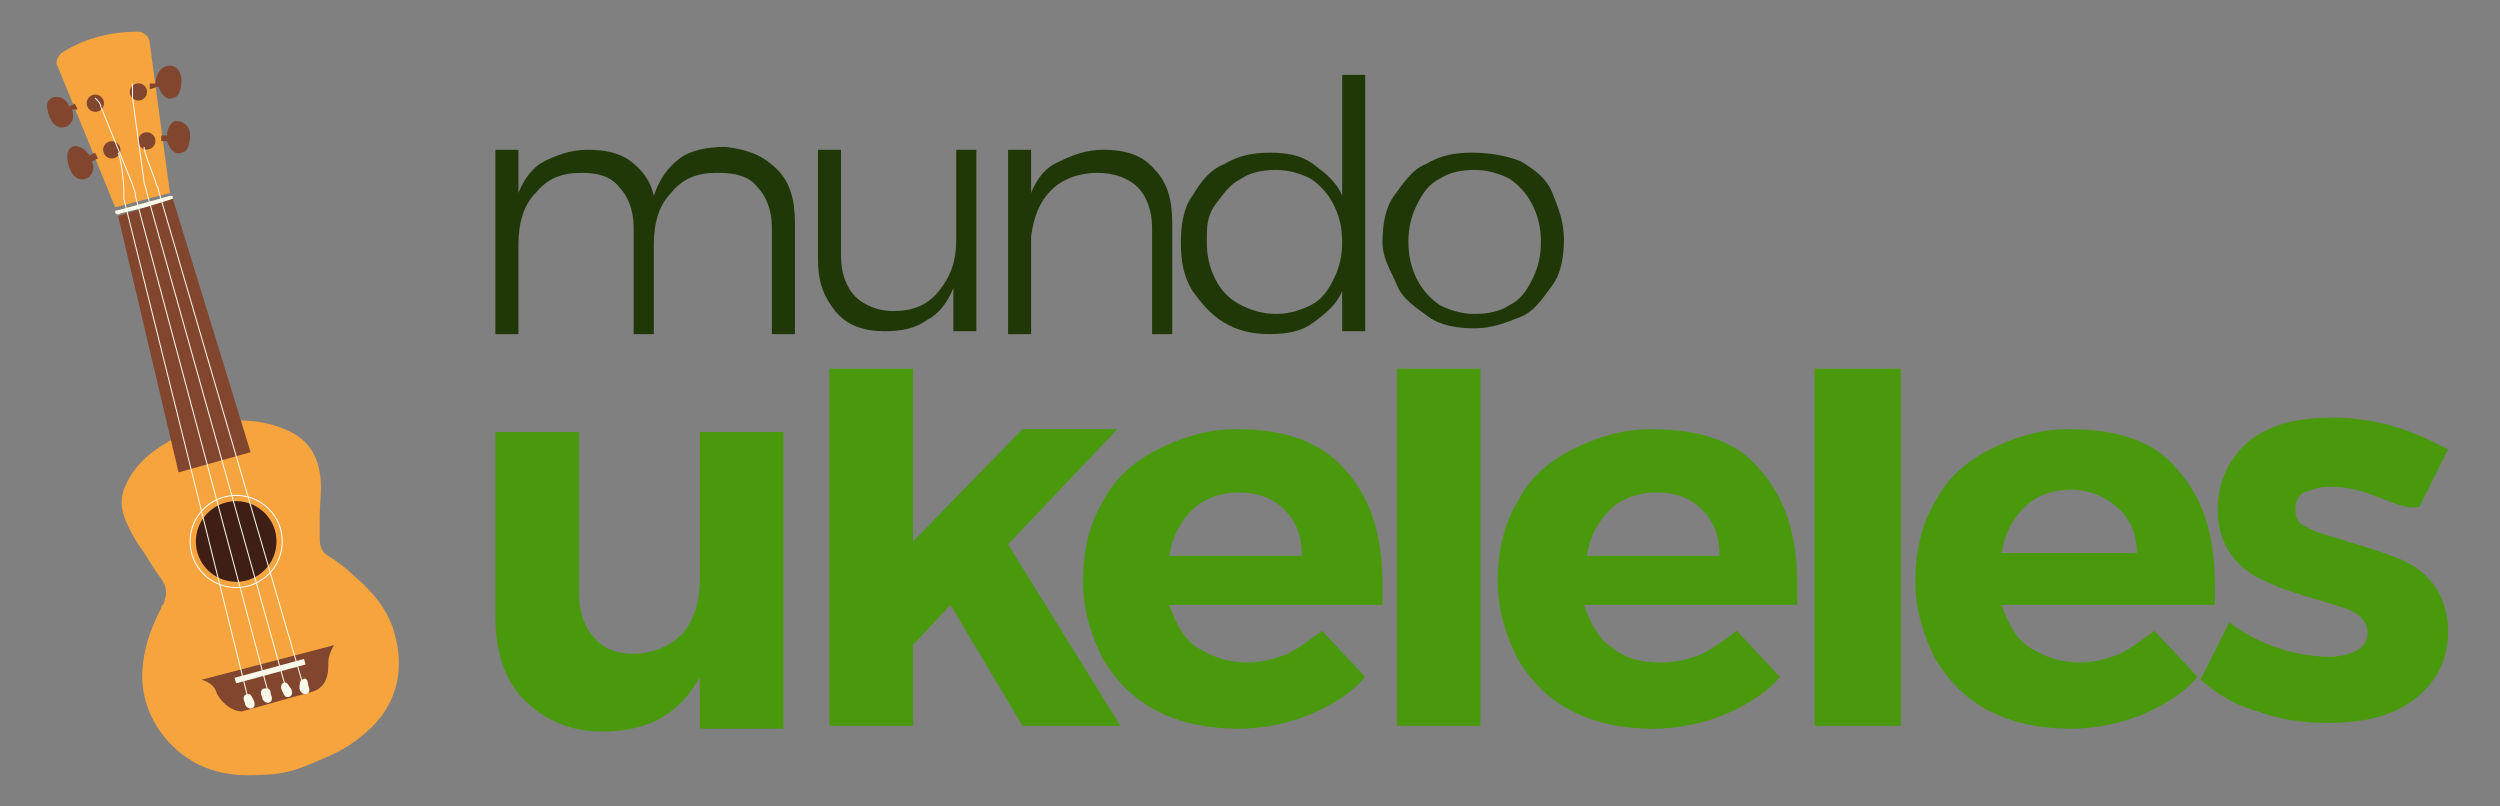 <?xml version="1.0" encoding="UTF-8"?>
<!-- Generator: Adobe Illustrator 24.0.1, SVG Export Plug-In . SVG Version: 6.00 Build 0)  -->
<svg xmlns="http://www.w3.org/2000/svg" xmlns:xlink="http://www.w3.org/1999/xlink" version="1.1" id="Capa_1" x="0px" y="0px" viewBox="0 0 86.8 28" style="enable-background:new 0 0 86.8 28;" xml:space="preserve">
<rect x="0" y="0" width="86.8" height="28" fill="#808080" stroke="none"/>
<style type="text/css">
	.st0{fill:none;}
	.st1{fill:#F6A43E;}
	.st2{fill:#F9F9EA;}
	.st3{fill:#82452E;}
	.st4{fill:none;stroke:#FEFEFE;stroke-width:3.525144e-02;stroke-miterlimit:10;}
	.st5{fill:#3F1F15;}
	.st6{fill:none;stroke:#F9F9EA;stroke-width:3.525144e-02;stroke-miterlimit:10;}
	.st7{fill:#203807;}
	.st8{fill:#4A990D;}
</style>
<g>
	<rect class="st0" width="86.8" height="28"></rect>
</g>
<g>
	<g>
		<path class="st1" d="M8.3,14.6c0.6,0,1.2,0.1,1.8,0.4c0.6,0.3,0.9,0.8,1,1.4c0.1,0.5,0,1,0,1.6c0,0.2,0,0.4,0,0.7    c0,0.3,0.1,0.5,0.3,0.6c0.3,0.2,0.6,0.4,0.9,0.7c0.6,0.5,1.2,1.2,1.4,2c0.4,1.4,0,2.7-1.2,3.6c-0.6,0.5-1.2,0.7-1.9,1    c-0.5,0.2-1,0.3-1.5,0.3c-1.3,0.1-2.4-0.2-3.3-1.2c-0.7-0.8-1-1.8-0.8-2.9c0.1-0.6,0.3-1.1,0.6-1.7c0-0.1,0.1-0.1,0.1-0.2    c0.1-0.3,0.1-0.5-0.1-0.8c-0.3-0.4-0.5-0.8-0.8-1.2c-0.2-0.3-0.4-0.7-0.5-1c-0.1-0.3-0.1-0.6,0-0.9c0.3-0.8,0.9-1.3,1.6-1.7    L8.3,14.6z"></path>
		<path class="st2" d="M5.9,7L4.2,7.4C4.1,7.5,4,7.4,4,7.4l0,0c0-0.1,0-0.1,0.1-0.1l1.8-0.5c0.1,0,0.1,0,0.1,0.1l0,0    C6,6.9,6,6.9,5.9,7z"></path>
		<path class="st1" d="M4,7.2L2,2.3C1.9,2.2,2,1.9,2.2,1.8l0,0C3,1.3,3.9,1.1,4.8,1.1h0c0.2,0,0.4,0.2,0.4,0.4l0.7,5.2L4,7.2z"></path>
		<g>
			<path class="st3" d="M5.8,4.9c0.1,0.3,0.3,0.5,0.5,0.4c0.2,0,0.3-0.3,0.3-0.6c0-0.3-0.2-0.5-0.5-0.5C6,4.2,5.8,4.4,5.8,4.7     l-0.2,0l0,0.2L5.8,4.9z"></path>
			<path class="st3" d="M5.5,3c0.1,0.3,0.3,0.5,0.5,0.4c0.2,0,0.3-0.3,0.3-0.6c0-0.3-0.2-0.6-0.5-0.5c-0.2,0-0.4,0.3-0.4,0.6l-0.2,0     l0,0.2L5.5,3z"></path>
		</g>
		<g>
			<path class="st3" d="M3.2,5.6c0.1,0.3,0,0.5-0.2,0.6C2.7,6.3,2.5,6.1,2.4,5.8C2.3,5.5,2.3,5.2,2.5,5.1C2.7,5,3,5.2,3.1,5.4     l0.2-0.1l0.1,0.2L3.2,5.6z"></path>
			<path class="st3" d="M2.5,3.8c0.1,0.3,0,0.5-0.2,0.6C2,4.5,1.8,4.3,1.7,4S1.6,3.5,1.8,3.4c0.2-0.1,0.5,0,0.6,0.3l0.2-0.1l0.1,0.2     L2.5,3.8z"></path>
		</g>
		<polyline class="st3" points="6,6.9 4.1,7.5 6.2,16.4 8.7,15.7 6,6.9   "></polyline>
		<g>
			<circle class="st4" cx="8.2" cy="18.8" r="1.6"></circle>
			<circle class="st5" cx="8.2" cy="18.8" r="1.4"></circle>
		</g>
		<g>
			<g>
				<g>
					<ellipse transform="matrix(0.919 -0.394 0.394 0.919 -1.141 1.576)" class="st3" cx="3.3" cy="3.6" rx="0.3" ry="0.3"></ellipse>
					<ellipse transform="matrix(0.919 -0.394 0.394 0.919 -1.752 1.961)" class="st3" cx="3.9" cy="5.2" rx="0.3" ry="0.3"></ellipse>
				</g>
				<g>
					<ellipse transform="matrix(0.992 -0.124 0.124 0.992 -0.354 0.612)" class="st3" cx="4.8" cy="3.2" rx="0.3" ry="0.3"></ellipse>
					<ellipse transform="matrix(0.992 -0.124 0.124 0.992 -0.571 0.663)" class="st3" cx="5.1" cy="4.9" rx="0.3" ry="0.3"></ellipse>
				</g>
			</g>
			<g>
				<g>
					<path class="st3" d="M11.6,22.4c0,0-0.2,0.3-0.2,0.6c0,0.3,0,0.8-0.5,1l-2.5,0.7C8,24.7,7.6,24.3,7.5,24s-0.5-0.4-0.5-0.4       L11.6,22.4z"></path>
					<g>
						<path class="st2" d="M8.8,24.3c0.1,0.2,0,0.3-0.1,0.3c-0.1,0-0.2-0.1-0.2-0.2c-0.1-0.2,0-0.3,0.1-0.3S8.7,24.1,8.8,24.3z"></path>
						<path class="st2" d="M10.1,23.9c0.1,0.2,0,0.3-0.1,0.3S9.9,24.2,9.8,24c-0.1-0.2,0-0.3,0.1-0.3C10,23.7,10,23.8,10.1,23.9z"></path>
						<path class="st2" d="M9.4,24.1c0.1,0.2,0,0.3-0.1,0.3c-0.1,0-0.2-0.1-0.2-0.2c-0.1-0.2,0-0.3,0.1-0.3S9.4,23.9,9.4,24.1z"></path>
						<path class="st2" d="M10.7,23.8c0.1,0.2,0,0.3-0.1,0.3s-0.2-0.1-0.2-0.2s0-0.3,0.1-0.3C10.6,23.5,10.7,23.6,10.7,23.8z"></path>
					</g>
				</g>
				
					<rect x="8.1" y="23.2" transform="matrix(0.965 -0.262 0.262 0.965 -5.751 3.267)" class="st2" width="2.5" height="0.2"></rect>
			</g>
			<g>
				<g>
					<path class="st6" d="M8.6,24.2L4.3,6.9c0-0.1,0-0.2,0-0.3c0-0.3-0.1-1.1-0.2-1.3"></path>
					<path class="st6" d="M9.3,24L4.7,6.8c0-0.2-0.1-0.3-0.1-0.4L3.5,3.7C3.5,3.6,3.4,3.5,3.3,3.4l0,0"></path>
				</g>
				<g>
					<path class="st6" d="M10.5,23.7l-5-17.1c0-0.1-0.1-0.2-0.1-0.3C5.3,6,5,5.3,5,5.1"></path>
					<path class="st6" d="M9.9,23.8L5.1,6.7C5.1,6.6,5,6.4,5,6.3L4.6,3.4c0-0.2,0-0.3,0-0.5l0,0"></path>
				</g>
			</g>
		</g>
	</g>
	<g>
		<g>
			<path class="st7" d="M27,5.9c0.4,0.4,0.6,1,0.6,1.8v3.9h-0.8V7.9c0-0.6-0.2-1.1-0.5-1.4C26,6.1,25.5,6,24.9,6     c-0.7,0-1.2,0.2-1.6,0.7c-0.4,0.4-0.6,1-0.6,1.8v3.1H22V7.9c0-0.6-0.2-1.1-0.5-1.4C21.2,6.1,20.7,6,20.2,6     c-0.7,0-1.2,0.2-1.6,0.7c-0.4,0.4-0.6,1-0.6,1.8v3.1h-0.8V5.2H18v1.5c0.2-0.5,0.5-0.9,0.9-1.1c0.4-0.2,0.9-0.4,1.5-0.4     c0.6,0,1.1,0.1,1.5,0.4c0.4,0.3,0.7,0.7,0.8,1.2c0.2-0.6,0.5-1,0.9-1.3c0.4-0.3,1-0.4,1.6-0.4C26,5.2,26.5,5.4,27,5.9z"></path>
			<path class="st7" d="M33.9,5.2v6.3h-0.8V10c-0.2,0.5-0.5,0.9-0.9,1.1c-0.4,0.3-0.9,0.4-1.5,0.4c-0.7,0-1.3-0.2-1.7-0.7     s-0.6-1-0.6-1.8V5.2h0.8v3.7c0,0.6,0.2,1.1,0.5,1.4c0.3,0.3,0.8,0.5,1.3,0.5c0.7,0,1.2-0.2,1.6-0.7c0.4-0.5,0.6-1,0.6-1.8V5.2     H33.9z"></path>
			<path class="st7" d="M40.1,5.9c0.4,0.4,0.6,1,0.6,1.8v3.9H40V7.9c0-0.6-0.2-1.1-0.5-1.4S38.7,6,38.1,6c-0.6,0-1.2,0.2-1.6,0.6     c-0.4,0.4-0.6,0.9-0.7,1.6v3.4h-0.8V5.2h0.8v1.5c0.2-0.5,0.5-0.9,1-1.1c0.4-0.2,0.9-0.4,1.5-0.4C39.1,5.2,39.7,5.4,40.1,5.9z"></path>
			<path class="st7" d="M47.4,2.6v8.9h-0.8v-1.4c-0.2,0.5-0.6,0.8-1,1.1c-0.4,0.3-0.9,0.4-1.5,0.4c-0.6,0-1.1-0.1-1.6-0.4     c-0.5-0.3-0.8-0.7-1.1-1.1c-0.3-0.5-0.4-1-0.4-1.7c0-0.6,0.1-1.2,0.4-1.6c0.3-0.5,0.6-0.9,1.1-1.1c0.5-0.3,1-0.4,1.6-0.4     c0.6,0,1.1,0.1,1.5,0.4s0.8,0.6,1,1.1V2.6H47.4z M45.5,10.6c0.4-0.2,0.6-0.5,0.8-0.9c0.2-0.4,0.3-0.8,0.3-1.3s-0.1-0.9-0.3-1.3     s-0.5-0.7-0.8-0.9c-0.4-0.2-0.8-0.3-1.2-0.3c-0.5,0-0.9,0.1-1.2,0.3c-0.4,0.2-0.6,0.5-0.9,0.9s-0.3,0.8-0.3,1.3s0.1,0.9,0.3,1.3     c0.2,0.4,0.5,0.7,0.9,0.9c0.4,0.2,0.8,0.3,1.2,0.3C44.7,10.9,45.1,10.8,45.5,10.6z"></path>
			<path class="st7" d="M52.8,5.6c0.5,0.3,0.9,0.6,1.1,1.1s0.4,1,0.4,1.6c0,0.6-0.1,1.2-0.4,1.6s-0.6,0.9-1.1,1.1s-1,0.4-1.6,0.4     s-1.2-0.1-1.6-0.4s-0.9-0.6-1.1-1.1S48,9,48,8.4c0-0.6,0.1-1.2,0.4-1.6s0.6-0.9,1.1-1.1c0.5-0.3,1-0.4,1.6-0.4S52.3,5.4,52.8,5.6     z M50,6.2c-0.4,0.2-0.6,0.5-0.8,0.9c-0.2,0.4-0.3,0.8-0.3,1.3c0,0.5,0.1,0.9,0.3,1.3c0.2,0.4,0.5,0.7,0.8,0.9     c0.4,0.2,0.8,0.3,1.2,0.3c0.5,0,0.9-0.1,1.2-0.3c0.4-0.2,0.6-0.5,0.8-0.9c0.2-0.4,0.3-0.8,0.3-1.3c0-0.5-0.1-0.9-0.3-1.3     c-0.2-0.4-0.5-0.7-0.8-0.9C52,6,51.6,5.9,51.2,5.9C50.7,5.9,50.3,6,50,6.2z"></path>
		</g>
		<g>
			<path class="st8" d="M27.2,15v10.3h-2.9v-1.8c-0.7,1.3-1.8,1.9-3.4,1.9c-1.1,0-2-0.4-2.7-1.1c-0.7-0.7-1-1.7-1-2.9V15h2.9v5.6     c0,0.6,0.2,1.2,0.5,1.5c0.3,0.4,0.8,0.6,1.4,0.6c0.7,0,1.3-0.3,1.7-0.7c0.4-0.5,0.6-1.1,0.6-1.9V15H27.2z"></path>
			<path class="st8" d="M35.5,25.2L33,21l-1.3,1.4v2.8h-2.9V12.8h2.9v6l3.8-3.9h3.3L35,18.9l3.9,6.3H35.5z"></path>
			<path class="st8" d="M46.7,16.3c0.9,1,1.3,2.3,1.3,4c0,0.3,0,0.5,0,0.7h-7.4c0.2,0.6,0.5,1.2,1,1.5s1,0.5,1.7,0.5     c0.5,0,0.9-0.1,1.4-0.3c0.4-0.2,0.8-0.5,1.2-0.8l1.5,1.6c-0.5,0.6-1.2,1-1.9,1.3c-0.7,0.3-1.6,0.5-2.5,0.5c-1.1,0-2-0.2-2.8-0.6     c-0.8-0.4-1.4-1-1.9-1.8c-0.4-0.8-0.7-1.7-0.7-2.7c0-1,0.2-2,0.7-2.8c0.4-0.8,1.1-1.4,1.9-1.8s1.7-0.7,2.7-0.7     C44.6,14.9,45.8,15.3,46.7,16.3z M45.2,19.3c0-0.7-0.2-1.2-0.6-1.6c-0.4-0.4-0.9-0.6-1.6-0.6c-0.6,0-1.2,0.2-1.6,0.6     c-0.4,0.4-0.7,0.9-0.8,1.6H45.2z"></path>
			<path class="st8" d="M48.5,12.8h2.9v12.4h-2.9V12.8z"></path>
			<path class="st8" d="M61.1,16.3c0.9,1,1.3,2.3,1.3,4c0,0.3,0,0.5,0,0.7h-7.4c0.2,0.6,0.5,1.2,1,1.5c0.5,0.4,1,0.5,1.7,0.5     c0.5,0,0.9-0.1,1.4-0.3c0.4-0.2,0.8-0.5,1.2-0.8l1.5,1.6c-0.5,0.6-1.2,1-1.9,1.3c-0.7,0.3-1.6,0.5-2.5,0.5c-1.1,0-2-0.2-2.8-0.6     c-0.8-0.4-1.4-1-1.9-1.8c-0.4-0.8-0.7-1.7-0.7-2.7c0-1,0.2-2,0.7-2.8c0.4-0.8,1.1-1.4,1.9-1.8s1.7-0.7,2.7-0.7     C59,14.9,60.3,15.3,61.1,16.3z M59.7,19.3c0-0.7-0.2-1.2-0.6-1.6c-0.4-0.4-0.9-0.6-1.6-0.6c-0.6,0-1.2,0.2-1.6,0.6     c-0.4,0.4-0.7,0.9-0.8,1.6H59.7z"></path>
			<path class="st8" d="M63,12.8H66v12.4H63V12.8z"></path>
			<path class="st8" d="M75.6,16.3c0.9,1,1.3,2.3,1.3,4c0,0.3,0,0.5,0,0.7h-7.4c0.2,0.6,0.5,1.2,1,1.5s1,0.5,1.7,0.5     c0.5,0,0.9-0.1,1.4-0.3c0.4-0.2,0.8-0.5,1.2-0.8l1.5,1.6c-0.5,0.6-1.2,1-1.9,1.3c-0.7,0.3-1.6,0.5-2.5,0.5c-1.1,0-2-0.2-2.8-0.6     c-0.8-0.4-1.4-1-1.9-1.8c-0.4-0.8-0.7-1.7-0.7-2.7c0-1,0.2-2,0.7-2.8c0.4-0.8,1.1-1.4,1.9-1.8s1.7-0.7,2.7-0.7     C73.5,14.9,74.8,15.3,75.6,16.3z M74.2,19.3c0-0.7-0.2-1.2-0.6-1.6S72.6,17,71.9,17c-0.6,0-1.2,0.2-1.6,0.6     c-0.4,0.4-0.7,0.9-0.8,1.6H74.2z"></path>
			<path class="st8" d="M82.4,17.2c-0.5-0.2-1-0.3-1.5-0.3c-0.4,0-0.6,0.1-0.9,0.2c-0.2,0.1-0.3,0.3-0.3,0.6c0,0.3,0.1,0.5,0.4,0.6     c0.3,0.2,0.8,0.3,1.4,0.5c0.7,0.2,1.3,0.4,1.8,0.6c0.5,0.2,0.9,0.5,1.2,0.9c0.3,0.4,0.5,1,0.5,1.6c0,1-0.4,1.8-1.2,2.4     c-0.8,0.6-1.8,0.8-3,0.8c-0.8,0-1.6-0.1-2.4-0.4c-0.8-0.2-1.4-0.6-2-1.1l1-2c0.5,0.4,1.1,0.7,1.7,0.9c0.6,0.2,1.2,0.3,1.8,0.3     c0.4,0,0.7-0.1,0.9-0.2c0.2-0.1,0.4-0.3,0.4-0.6c0-0.3-0.1-0.5-0.4-0.7c-0.3-0.2-0.8-0.3-1.4-0.5c-0.7-0.2-1.3-0.4-1.7-0.6     c-0.5-0.2-0.9-0.5-1.2-0.9c-0.3-0.4-0.5-0.9-0.5-1.6c0-1,0.4-1.8,1.1-2.4c0.8-0.6,1.7-0.8,2.9-0.8c0.7,0,1.4,0.1,2.1,0.3     c0.7,0.2,1.3,0.5,1.9,0.8l-1,2C83.5,17.7,83,17.4,82.4,17.2z"></path>
		</g>
	</g>
</g>
</svg>
